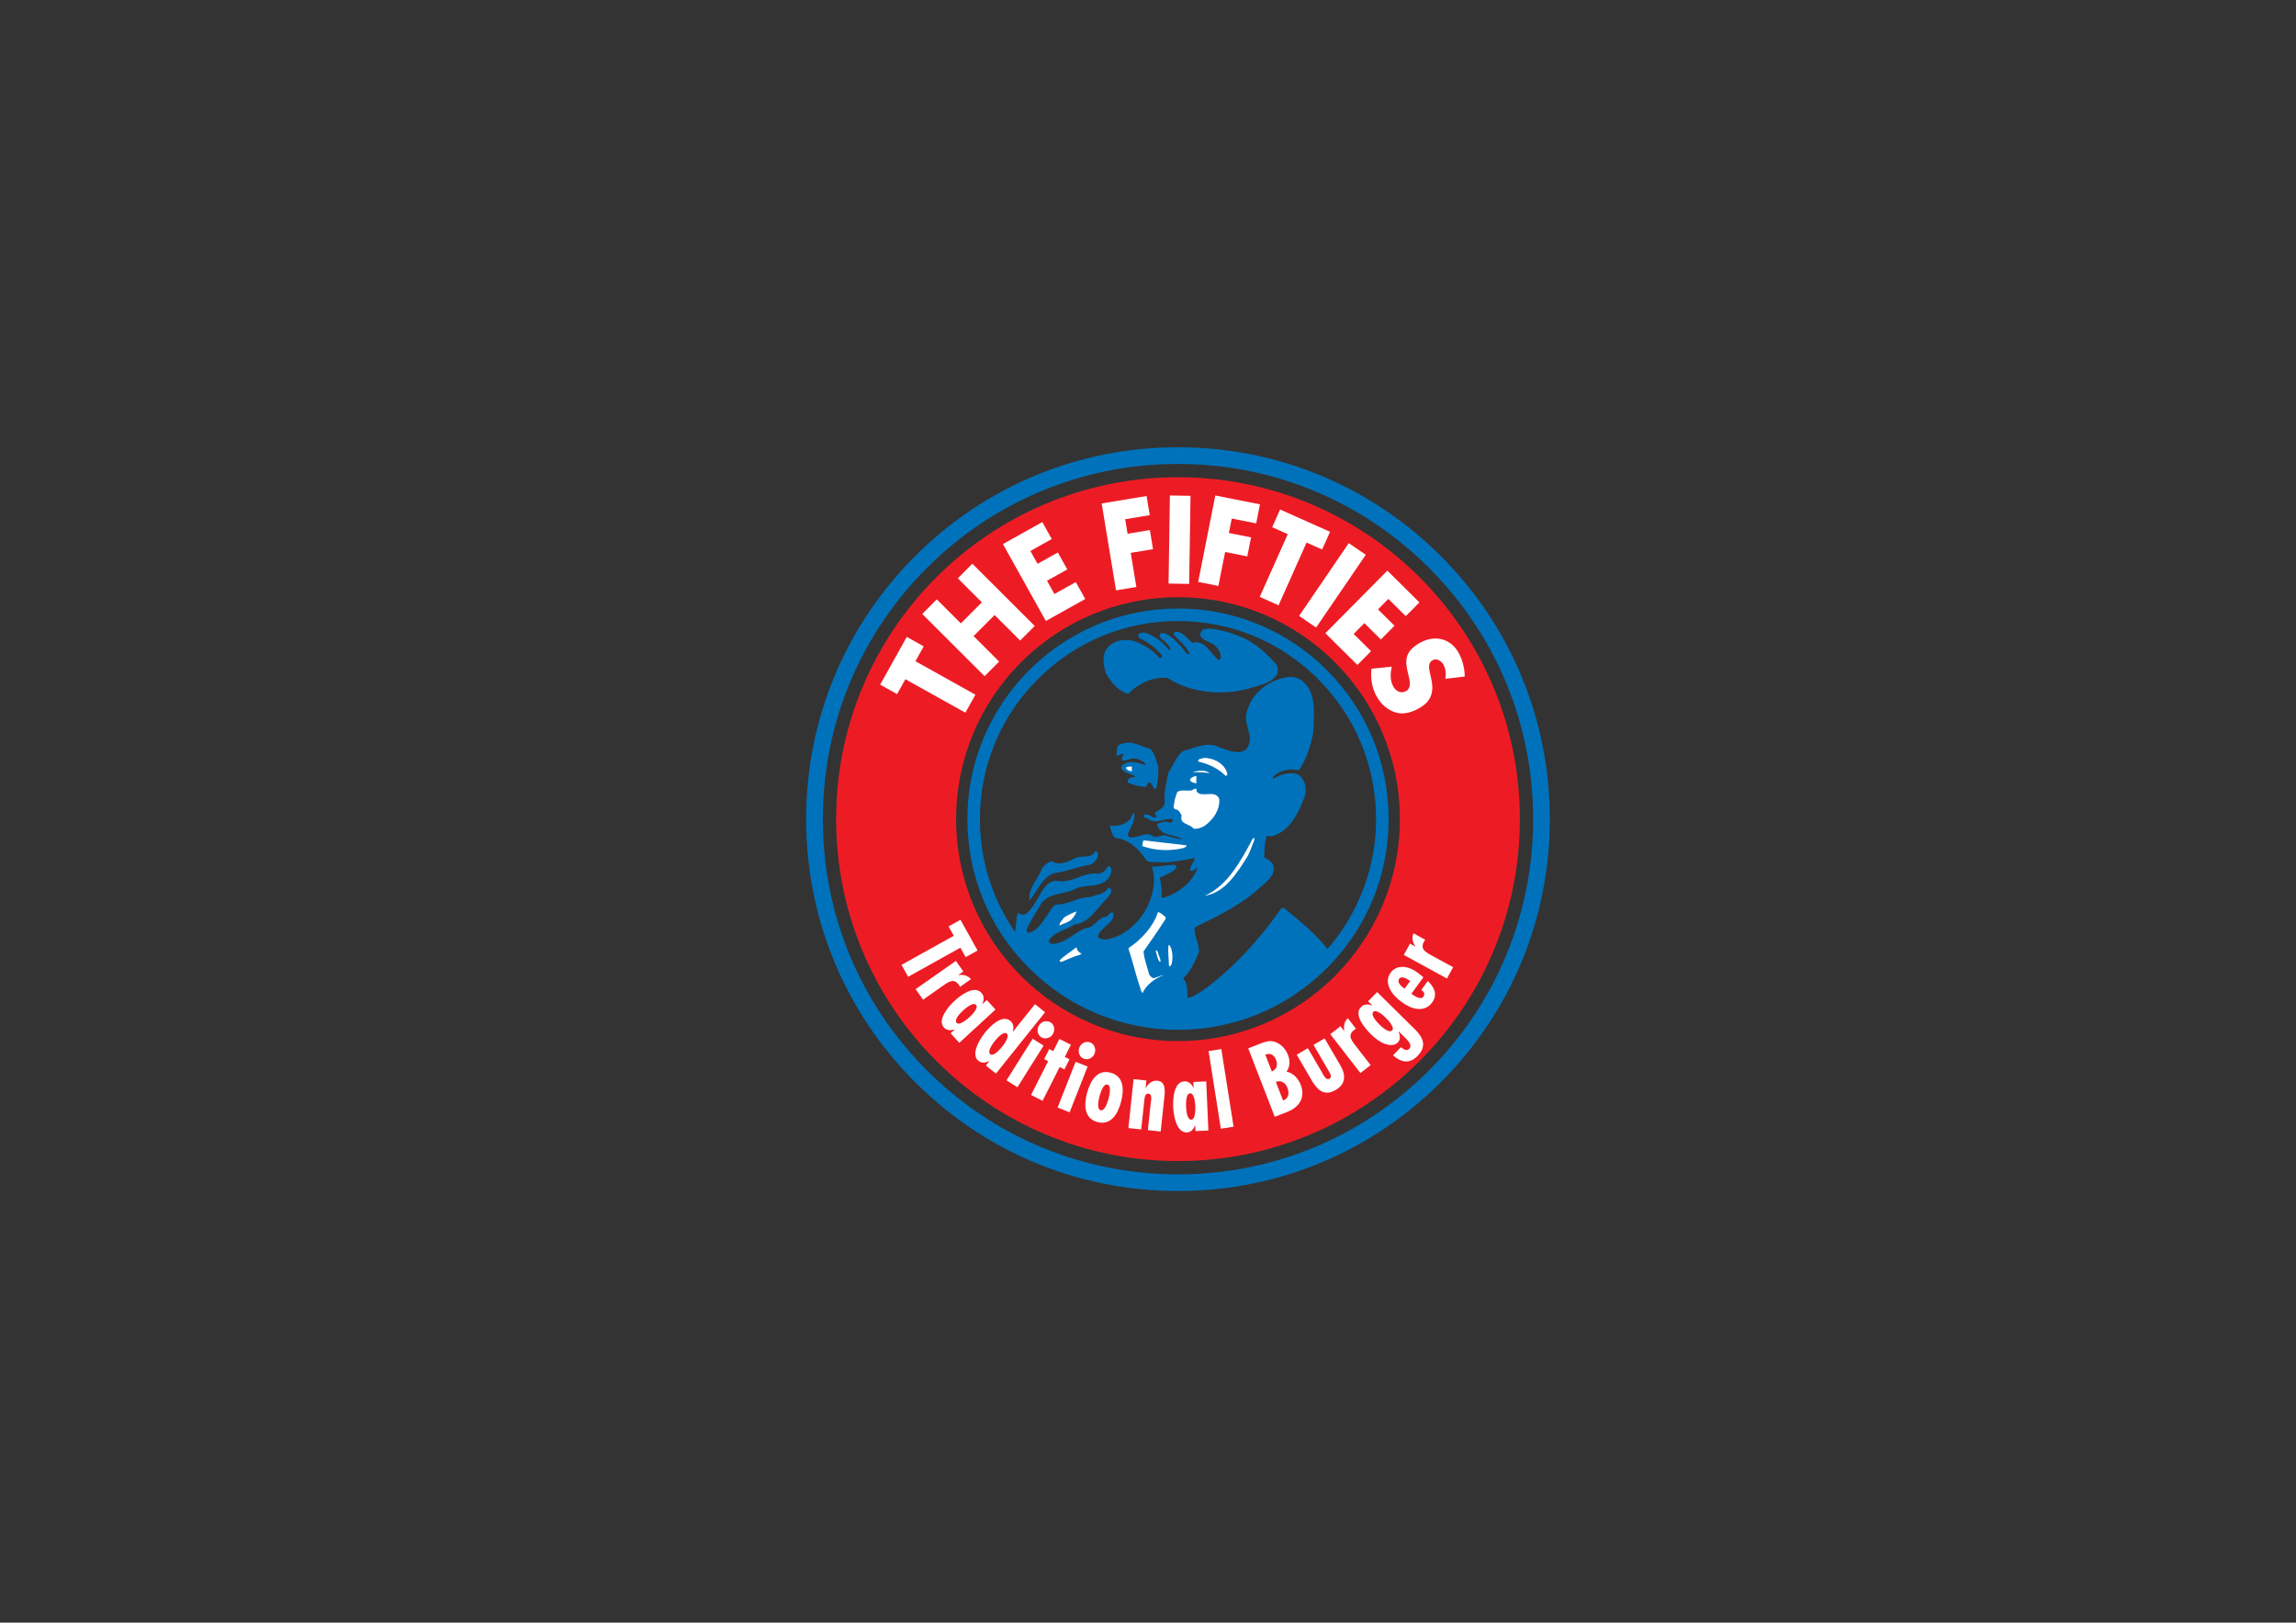 <?xml version="1.0" encoding="UTF-8"?> <svg xmlns="http://www.w3.org/2000/svg" xmlns:xlink="http://www.w3.org/1999/xlink" version="1.1" id="Layer_1" x="0px" y="0px" width="842px" height="595px" viewBox="0 0 842 595" xml:space="preserve"><rect x="0" y="0" width="842" height="595" fill="#333333" stroke="none"/> <g> <path fill="#0072BC" d="M432,436.73c36.424,0,70.669-14.185,96.424-39.94c25.757-25.757,39.941-60.001,39.941-96.425 s-14.185-70.668-39.941-96.424C502.669,178.185,468.424,164,432,164s-70.668,14.185-96.424,39.941s-39.941,60-39.941,96.424 s14.185,70.668,39.941,96.425C361.332,422.546,395.576,436.73,432,436.73z M301.755,300.365c0-34.789,13.548-67.496,38.148-92.097 c24.601-24.6,57.308-38.148,92.097-38.148s67.496,13.548,92.097,38.148c24.601,24.601,38.148,57.308,38.148,92.097 s-13.548,67.496-38.148,92.097S466.789,430.61,432,430.61s-67.496-13.548-92.097-38.148 C315.303,367.861,301.755,335.154,301.755,300.365z"></path> <g> <g> <path fill="#0072BC" d="M432,377.603c20.631,0,40.026-8.033,54.615-22.622s22.622-33.984,22.622-54.615 c0-20.63-8.033-40.027-22.622-54.615S452.631,223.127,432,223.127c-42.589,0-77.237,34.649-77.237,77.238 c0,20.631,8.034,40.026,22.622,54.615C391.974,369.569,411.369,377.603,432,377.603z M359.353,300.365 c0-19.404,7.557-37.647,21.279-51.369c13.721-13.722,31.964-21.279,51.369-21.279s37.648,7.557,51.369,21.279 c13.723,13.722,21.278,31.965,21.278,51.369c0,40.058-32.59,72.647-72.647,72.647c-19.404,0-37.647-7.557-51.369-21.278 C366.91,338.013,359.353,319.77,359.353,300.365z"></path> <g> <path fill="#0072BC" d="M455.979,233.934c4.488,2.04,8.467,5.559,11.986,9.588c0.713,0.918,0.713,2.346,0.51,3.52 c-2.347,3.876-6.988,4.182-10.763,5.508c-9.894,2.703-21.421,1.377-29.633-4.03c-5.661-0.204-10.404,1.938-14.332,5.866 c-3.621-0.867-6.477-4.438-8.211-7.6c-0.918-3.009-1.631-7.344,1.122-9.792c2.754-2.805,7.498-2.907,10.863-1.326 c2.704,1.428,5.458,2.754,7.601,5.509c0.61,0.254,1.377-0.255,0.866-0.97c-2.244-2.805-5.049-4.743-7.956-6.12 c-0.511-0.357-0.816-0.969-0.511-1.479c2.244-1.683,4.438,0.408,6.376,1.224c1.683,1.225,3.417,2.703,4.641,4.387 c0.256,0.255,0.765,0,0.612-0.357c-0.356-1.122-1.377-1.989-2.295-2.908c-0.663-0.612-1.888-1.224-1.581-2.244 c0.306-0.816,1.377-0.612,2.04-0.459c3.213,1.53,5.814,4.743,8.109,7.6c0.307,0,0.714,0,0.714-0.408 c-1.071-2.499-3.926-4.642-5.763-6.834c-0.103-0.714,0.612-0.816,1.122-0.969c2.396,0.204,3.927,2.5,5.763,4.131 c4.489-1.53,6.682,3.927,9.437,6.12c0.611,0.459,0.918-0.306,0.969-0.816c0.102-2.142-1.326-3.876-3.061-5.049 c-1.529-0.867-3.469-1.173-4.437-2.907c-0.256-0.917,0.459-1.428,0.765-2.091c1.785-0.918,4.233-0.357,6.12,0 C450.216,231.587,453.122,232.709,455.979,233.934z"></path> <path fill="#0072BC" d="M479.134,251.224c3.672,4.641,2.652,11.68,2.448,17.494c-1.02,4.896-2.347,9.64-5.304,13.72 c-3.366-0.816-7.243,0.051-9.538,2.55c-0.102,0.204,0.153,0.356,0.255,0.51c2.652-1.632,6.528-2.703,9.283-1.377 c2.295,1.785,2.957,4.743,2.346,7.498c-2.143,5.712-5.151,12.904-11.884,14.944c-0.918,0.203-1.479-0.102-2.295,0 c-0.663,2.447-0.766,5.1-0.868,7.803c1.378,0.664,2.806,1.53,3.418,3.062c0.918,4.283-3.928,6.782-6.478,9.436 c-6.783,5.609-14.383,9.282-21.932,12.954c-0.866,0.561-0.407,1.784-0.356,2.602c0.51,2.193,1.53,4.335,1.479,6.579 c-1.428,3.468-2.907,6.987-5.764,9.691c0.051,0.509,0.562,0.765,0.715,1.224c1.021,1.683,0.611,4.028,0.866,6.018 c2.04-0.255,3.877-1.785,5.765-2.855c10.966-7.956,21.063-19.127,28.663-30.092c0.357,0.203,0.612-0.357,0.969,0 c6.172,5.048,12.649,10.251,17.24,16.779c-17.698,20.299-42.792,29.43-69.416,25.451c-0.204,0.051-0.459-0.052-0.611-0.256 c-17.699-3.468-33.969-12.139-46.005-27.542c-0.307-3.824,0.509-7.496,0.714-11.271c0.306-0.46,0.152-1.378,0.867-1.327 c0.509,0.663,1.378,0.715,2.091,0.511c1.53-0.766,2.652-2.55,3.57-3.928c2.143-2.958,3.468-7.854,7.702-8.466 c6.018,1.377,9.843-3.315,15.76-2.551c1.377-0.356,2.753-0.969,3.212-2.448c0.255-0.306,0.765-0.306,1.071-0.152 c0.714,0.867,0.408,1.938,0.153,2.855c-2.194,5.203-8.313,3.418-12.496,5.101c-4.488,2.601-11.119,1.174-13.72,6.988 c-1.632,2.651-3.367,5.252-4.54,8.108c-0.051,0.511,0.103,1.021,0.613,1.225c3.263-0.511,5.202-4.132,6.987-6.528 c0.867-1.377,1.632-2.958,3.06-3.876c4.642,0.203,8.008-2.755,12.598-2.704c2.295-0.917,5.05-0.917,6.63-3.314 c0.51-0.153,0.868,0.255,1.122,0.51c0.357,1.428-1.02,2.447-1.835,3.519c-3.469,3.57-6.478,8.824-11.629,9.334 c-3.06,2.092-7.191,2.499-9.333,5.713c-0.255,0.714,0.357,1.224,0.867,1.377c4.999,0.102,8.263-4.183,12.597-5.764 c3.112,0.051,4.438-4.08,7.499-4.182c0.917-0.409,1.53-2.193,2.652-1.327c0.458,4.081-5.254,5.102-5.712,8.824 c1.989,1.734,4.845,0.408,6.936-0.255c7.803-3.366,12.955-11.425,13.617-19.586c0.103-2.142-0.152-4.182-0.765-6.018 c3.01,0.152,5.764-0.766,8.569-0.612c0.306,0.307,0.459,0.714,0.407,1.122c-1.683,1.785-4.028,2.499-6.12,3.57 c0.612,2.193,0.816,4.591,0.714,7.089c0.408,0.562,0.969,0,1.479,0c4.846-1.632,10.2-5.763,11.73-10.914 c-0.562,0.051-1.02,1.07-1.684,1.224c-0.407-0.103-1.07,0.255-1.122-0.357c0.205-1.58,1.53-2.702,1.735-4.283 c-3.928,0.713-8.059,1.632-12.396,1.581c-1.631-0.307-3.62,0.204-5.15-0.459c-2.55-4.081-6.732-8.263-11.731-8.468 c-1.019-1.274-1.631-2.855-1.733-4.641c2.347,0.459,5.202-0.051,6.988-1.988c0.866-0.766,0.968-2.092,1.835-2.653 c0.562,2.907-1.274,5.101-2.193,7.549c-0.355,0.612,0.052,1.224,0.613,1.479c3.06,0.51,6.12-2.652,8.925-0.103 c1.734,0.052,3.214-1.173,4.896-0.356c1.837,0.356,3.621,1.224,5.509,1.07c-0.46-0.255-1.225-0.459-1.837-0.714 c-2.652-0.815-5.814-0.815-7.345-3.927c0.052-0.307-0.203-0.51-0.102-0.867c1.325-0.51,2.959-1.326,4.387-0.459 c0.612,0.152,1.071-0.256,1.377-0.612c0.051-0.407-0.408-0.612-0.612-0.765c-2.907-0.102-6.223,2.142-8.722-0.256 c-0.459-0.152-1.021-0.152-1.479-0.459c-0.051-0.356,0.102-0.662,0.407-0.867c1.684-0.407,2.551,1.275,4.132,1.123 c0.611-0.766-0.612-1.02-0.356-1.734c1.274-1.122,3.773-1.887,3.569-4.029c-0.307-3.723,0.766-7.191,1.326-10.66 c1.734-2.652,2.806-5.713,5.254-7.957c4.232-1.02,8.823-3.724,13.362-1.479c3.01,0.969,6.733,2.908,9.793,0.969 c4.08-4.692-1.734-9.537,0.714-14.791c1.734-6.478,8.415-10.966,14.688-11.884C475.105,247.857,477.4,249.082,479.134,251.224z"></path> <path fill="#0072BC" d="M421.959,274.736c1.734,1.734,1.938,4.131,2.806,6.223c0.102,2.703-0.103,5.559-0.714,8.059 c-0.255,0.051-0.51,0.458-0.766,0.153c-0.867-0.663-0.612-2.346-2.091-2.193c-0.511,0.459-0.408,1.122-0.969,1.581 c-2.244-0.153-4.387-0.612-6.376-1.479c-0.612-0.204-0.153-0.815-0.103-1.224c0.613-1.02,1.837-0.663,2.704-1.122 c-1.734-1.122-4.03-1.071-5.254-3.06c-0.102-0.714,0.459-1.275,1.071-1.581c2.397-1.377,5.406-0.459,7.702,0.51 c0.102-1.275-1.582-1.734-2.551-2.192c-2.091-0.969-3.928,0.663-5.865,0.458c-0.204-0.561-0.204-1.377,0.255-1.836 c0.103-0.153,0.357-0.255,0.357-0.459c-1.071-0.561-1.888,0.969-2.806,0.357c0.46-1.377-0.306-3.621,1.684-4.029 C414.87,271.217,418.491,273.665,421.959,274.736z"></path> <path fill="#FFFFFF" d="M449.858,282.896c0.051,0.459,0.459,0.918,0.103,1.377c-0.052,0.255-0.357-0.051-0.46,0.255 c-2.805-2.856-6.426-4.438-10.149-5.304c0-1.173,1.479-1.021,2.295-1.326C445.063,278,448.43,279.632,449.858,282.896z"></path> <path fill="#FFFFFF" d="M415.073,282.795c-0.765,0.051-1.836-0.409-2.192-1.224c0.511-0.663,1.581-0.409,2.192-0.51 C415.073,281.672,415.073,282.233,415.073,282.795z"></path> <path fill="#FFFFFF" d="M443.636,283.509c-2.04-0.306-4.131-0.408-6.273-0.357C439.301,282.54,441.901,282.132,443.636,283.509z "></path> <path fill="#FFFFFF" d="M438.739,285.6c0,0.357-0.103,1.122,0.102,1.581c-0.969,0-2.04-0.356-2.448-1.071 c0.153-0.969,1.173-1.326,1.938-1.479C439.25,284.427,438.484,285.192,438.739,285.6z"></path> <path fill="#FFFFFF" d="M439.811,291.006c2.143,0.867,6.273-1.173,7.345,2.091c0.152,4.029-2.193,7.446-5.509,9.793 c-1.173,0.662-2.55,1.172-3.927,0.969c-1.327-1.836-5.305-1.531-4.387-4.795c-0.357-0.765-0.715-1.479-1.479-2.091 c-0.51-0.153-1.07-0.204-1.479-0.714c0.152-2.092,0.612-4.029,1.377-5.866c1.275-0.918,3.314-0.357,4.743-0.51 c1.07,0.102,2.346-1.887,2.346,0.357C439.097,290.649,439.505,290.751,439.811,291.006z"></path> <path fill="#FFFFFF" d="M457.56,313.907c-3.672,5.814-8.263,13.515-15.76,14.535c8.467-3.673,13.362-13.006,17.597-20.911 c0.713-0.766,0.713,0.357,0.509,0.715C459.141,310.133,458.529,312.07,457.56,313.907z"></path> <path fill="#FFFFFF" d="M435.169,309.979c-0.052,0.611-0.714,0.714-1.122,0.969c-4.896,1.225-10.558,0.97-15.147-0.714 c0.102-0.715,0.152-1.479,0.459-2.092C424.662,308.755,429.916,309.367,435.169,309.979z"></path> <path fill="#0072BC" d="M402.629,312.887c0.255,1.938-1.071,3.06-2.449,4.08c-4.743,0.816-9.079,2.602-13.873,3.264 c-4.285,1.786-5.814,6.427-8.569,9.691c-0.815-0.103,0.051-0.816-0.204-1.327c0.358-3.926,3.418-6.731,4.642-10.302 c1.02-1.122,2.143-2.347,3.672-2.448c2.958,1.887,6.426-0.256,9.18-1.479c2.295-0.561,5.458,0.357,6.58-2.192 C402.119,312.02,402.425,312.581,402.629,312.887z"></path> <path fill="#FFFFFF" d="M392.836,337.266c-1.326,1.071-2.856,1.378-4.284,2.092c-0.103-1.122,1.122-1.989,1.683-2.958 c1.429-0.867,2.958-1.633,4.539-2.193C394.52,335.227,393.755,336.349,392.836,337.266z"></path> <path fill="#FFFFFF" d="M427.468,336.298c-0.051,0.255,0.103,0.611-0.153,0.866c-2.499,3.979-5.253,7.804-7.956,11.731 c0.254,3.009,1.377,5.66,2.091,8.466c0.307,0.612,0.918,1.021,1.479,1.327c1.428-0.205,2.651-1.021,4.028-1.225 c-3.06,1.173-6.579,3.416-7.956,6.731c-0.714-0.815-0.815-2.04-1.224-3.06c-1.429-4.335-2.448-8.875-3.928-13.21 c-0.051-0.204,0.256-0.204,0.152-0.357c4.693-3.162,9.028-7.956,10.66-13.108C425.732,334.665,426.55,335.532,427.468,336.298z"></path> <path fill="#FFFFFF" d="M429.559,347.926c0.511,1.836,0.612,4.438-0.152,6.223c-0.307-0.102-0.459,0.306-0.714,0 c-0.051-2.55-0.46-5.05-0.154-7.6C429.252,346.549,429.201,347.466,429.559,347.926z"></path> <path fill="#FFFFFF" d="M396.254,349.507c0.867,0.052-0.052,0.459-0.255,0.612c-2.296,0.612-4.438,1.632-6.631,2.55 c-0.357,0.103-0.765-0.153-0.816-0.46c1.836-1.886,4.182-3.212,6.222-4.896C394.876,348.181,395.438,348.997,396.254,349.507z"></path> <path fill="#FFFFFF" d="M424.662,349.252c0.204,1.122,0.867,2.04,0.969,3.213c-0.152,0.051-0.203,0.307-0.356,0.204 c-0.867-1.07-0.918-2.448-1.377-3.672C423.744,347.772,424.611,348.844,424.662,349.252z"></path> </g> </g> <g> <path fill-rule="evenodd" clip-rule="evenodd" fill="#ED1C24" d="M432,174.994c-69.239,0-125.371,56.132-125.371,125.371 S362.761,425.736,432,425.736c69.239,0,125.371-56.132,125.371-125.371S501.239,174.994,432,174.994z M432,381.737 c-44.939,0-81.371-36.433-81.371-81.372s36.432-81.372,81.371-81.372s81.371,36.432,81.371,81.372S476.939,381.737,432,381.737z"></path> <g> <g> <path fill="#FFFFFF" d="M357.709,254.729l-3.681,6.6l-22.001-12.268l-3.042,5.455l-6.211-3.463l9.765-17.511l6.211,3.464 l-3.042,5.455L357.709,254.729z"></path> <path fill="#FFFFFF" d="M360.079,220.865l-8.824-8.808l5.339-5.348l22.862,22.82l-5.339,5.348l-9.369-9.353l-7.708,7.722 l9.369,9.352l-5.339,5.348l-22.861-22.821l5.339-5.348l8.823,8.807L360.079,220.865z"></path> <path fill="#FFFFFF" d="M377.867,202.029l2.63,4.713l7.44-4.151l3.464,6.209l-7.44,4.152l2.713,4.863l7.845-4.377l3.465,6.21 l-14.443,8.059l-15.739-28.208l14.444-8.06l3.464,6.21L377.867,202.029z"></path> <path fill="#FFFFFF" d="M412.63,190.387l0.88,5.325l8.179-1.351l1.158,7.016l-8.179,1.352l2.066,12.511l-7.456,1.232 l-5.264-31.87l16.472-2.722l1.159,7.016L412.63,190.387z"></path> <path fill="#FFFFFF" d="M436.1,214.102l-7.557-0.114l0.487-32.298l7.557,0.115L436.1,214.102z"></path> <path fill="#FFFFFF" d="M451.713,190.138l-1.051,5.295l8.133,1.612l-1.383,6.976l-8.132-1.611l-2.465,12.439l-7.413-1.469 l6.279-31.688l16.377,3.245l-1.383,6.976L451.713,190.138z"></path> <path fill="#FFFFFF" d="M468.883,221.948l-6.901-3.083l10.273-23l-5.704-2.548l2.9-6.493l18.309,8.179l-2.9,6.493l-5.703-2.548 L468.883,221.948z"></path> <path fill="#FFFFFF" d="M482.653,230.108l-6.242-4.26l18.214-26.682l6.242,4.26L482.653,230.108z"></path> <path fill="#FFFFFF" d="M509.145,219.612l-3.8,3.834l6.053,5.999l-5.006,5.051l-6.053-5.999l-3.92,3.956l6.38,6.325 l-5.005,5.051l-11.749-11.646l22.738-22.943l11.749,11.645l-5.007,5.051L509.145,219.612z"></path> <path fill="#FFFFFF" d="M530.016,248.907c0.372-1.855,0.177-3.815-0.789-5.394c-0.726-1.184-2.458-2.293-3.993-1.354 c-1.609,0.984-1.163,3.107-0.881,4.471l0.458,1.98c0.98,4.146,0.674,7.995-3.785,10.724c-2.741,1.677-5.918,2.806-8.988,1.973 c-3.016-0.822-5.372-2.951-6.902-5.451c-1.912-3.124-2.614-6.898-2.19-10.638l7.465-0.771 c-0.585,2.573-0.696,5.264,0.651,7.467c0.927,1.513,2.753,2.61,4.69,1.425c2.009-1.23,1.154-4.187,0.748-5.837 c-1.196-4.828-1.658-8.208,3.679-11.472c5.591-3.421,11.439-2.072,14.479,2.895c1.529,2.499,2.524,6.095,2.484,9.148 L530.016,248.907z"></path> </g> <g> <path fill="#FFFFFF" d="M358.497,348.531l-4.368,2.432l-1.926-3.46l-19.157,10.661l-2.431-4.369l19.157-10.661l-1.91-3.431 l4.368-2.432L358.497,348.531z"></path> <path fill="#FFFFFF" d="M353.266,356.217l-1.783,1.251l0.039,0.055c1.787-0.188,3.348,0.111,4.555,1.521l-4.005,2.809 c-0.105-0.213-0.211-0.427-0.365-0.646c-1.812-2.583-3.643-1.339-5.836,0.198l-7.366,5.166l-2.717-3.875l14.762-10.352 L353.266,356.217z"></path> <path fill="#FFFFFF" d="M350.098,377.524l-0.046-0.049c-1.43,0.449-2.851,0.434-3.873-0.679 c-2.59-2.816,1.67-7.782,3.799-9.739c2.287-2.103,7.272-5.911,9.953-2.996c1.068,1.161,0.981,2.7,0.267,4.086l0.045,0.05 l1.629-1.498l3.203,3.482l-13.272,12.203l-3.203-3.482L350.098,377.524z M355.528,372.987c0.736-0.676,3.48-3.337,2.39-4.522 c-1.067-1.161-3.922,1.327-4.684,2.027c-0.841,0.773-3.529,3.336-2.393,4.571C351.863,376.175,354.819,373.64,355.528,372.987z "></path> <path fill="#FFFFFF" d="M362.821,389.119l-0.052-0.041c-1.346,0.659-2.752,0.859-3.931-0.084 c-2.986-2.392,0.473-7.945,2.279-10.203c1.941-2.425,6.291-6.945,9.382-4.47c1.231,0.985,1.377,2.52,0.882,3.999l0.053,0.041 l8.121-10.144l3.694,2.957l-18.006,22.49l-3.694-2.957L362.821,389.119z M367.501,383.811c0.625-0.78,2.934-3.825,1.677-4.831 c-1.231-0.986-3.675,1.905-4.322,2.713c-0.714,0.893-2.982,3.833-1.672,4.881C364.361,387.518,366.899,384.563,367.501,383.811 z"></path> <path fill="#FFFFFF" d="M382.709,383.404l-9.598,15.265l-4.006-2.52l9.598-15.265L382.709,383.404z M381.033,375.981 c0.969-1.542,2.856-1.958,4.306-1.046c1.392,0.875,1.654,2.854,0.742,4.305c-0.912,1.451-2.856,1.958-4.249,1.082 C380.44,379.446,380.082,377.492,381.033,375.981z"></path> <path fill="#FFFFFF" d="M392.73,383.098l-2.256,4.459l1.736,0.879l-1.869,3.694l-1.737-0.878l-6.27,12.392l-4.223-2.137 l6.27-12.392l-1.467-0.742l1.869-3.695l1.468,0.742l2.256-4.459L392.73,383.098z"></path> <path fill="#FFFFFF" d="M398.858,391.082l-6.606,16.776l-4.403-1.733l6.606-16.777L398.858,391.082z M395.838,384.097 c0.667-1.694,2.445-2.452,4.037-1.825c1.53,0.603,2.154,2.498,1.526,4.093c-0.627,1.596-2.444,2.453-3.975,1.852 C395.897,387.612,395.184,385.759,395.838,384.097z"></path> <path fill="#FFFFFF" d="M411.106,404.057c-1.181,4.451-3.728,8.688-8.626,7.39s-5.011-6.24-3.83-10.692 c1.181-4.451,3.737-8.723,8.635-7.424S412.287,399.604,411.106,404.057z M403.225,401.967c-0.266,1.001-1.18,4.71,0.409,5.132 c1.59,0.421,2.634-3.254,2.899-4.254c0.266-1.001,1.181-4.711-0.41-5.132C404.534,397.291,403.489,400.967,403.225,401.967z"></path> <path fill="#FFFFFF" d="M420.131,398.977l0.065,0.007c0.817-1.636,2.402-2.903,4.239-2.708c3.471,0.37,2.729,4.457,2.453,7.048 l-1.235,11.575l-4.705-0.502l1.049-9.834c0.1-0.924,0.698-3.373-0.804-3.533c-1.067-0.114-1.393,1.036-1.487,1.924 l-1.194,11.184l-4.705-0.501l1.914-17.93l4.705,0.501L420.131,398.977z"></path> <path fill="#FFFFFF" d="M438.324,412.715l-0.067,0.004c-0.578,1.383-1.506,2.458-3.014,2.523 c-3.823,0.165-4.875-6.293-4.999-9.182c-0.135-3.104,0.166-9.37,4.122-9.54c1.576-0.068,2.697,0.991,3.297,2.43l0.066-0.003 l-0.096-2.211l4.728-0.204l0.778,18.012l-4.728,0.204L438.324,412.715z M438.354,405.639c-0.043-0.999-0.309-4.811-1.919-4.741 c-1.575,0.068-1.512,3.853-1.468,4.888c0.05,1.142,0.276,4.848,1.953,4.775C438.43,410.495,438.396,406.602,438.354,405.639z"></path> <path fill="#FFFFFF" d="M447.888,384.678l4.497,28.457l-4.674,0.738l-4.497-28.457L447.888,384.678z"></path> <path fill="#FFFFFF" d="M467.47,409.5l-9.712-25.108l4.57-1.768c1.814-0.701,3.405-1.24,5.41-0.522 c2.08,0.728,3.789,2.632,4.601,4.73c0.863,2.23,0.737,4.23-0.526,6.174c2.327,0.249,4.327,2.538,5.165,4.703 c1.92,4.961-0.712,8.391-4.97,10.036L467.47,409.5z M467.896,396.741l2.627,6.793c1.917-0.626,2.446-2.516,1.635-4.612 C471.397,396.957,469.717,395.961,467.896,396.741z M464.031,386.751l2.37,6.127c1.754-0.678,2.297-2.342,1.562-4.24 C467.255,386.806,465.777,385.961,464.031,386.751z"></path> <path fill="#FFFFFF" d="M479.619,384.354l4.992,8.537c0.504,0.863,1.592,3.453,2.954,2.656c1.1-0.644,0.112-2.133-0.339-2.904 l-5.522-9.508l4.056-2.373l5.804,9.924c2.109,3.605,1.885,6.88-1.735,8.997c-4.635,2.712-7.174-0.767-8.832-3.603l-5.461-9.337 L479.619,384.354z"></path> <path fill="#FFFFFF" d="M491.584,376.311l1.335,1.721l0.053-0.041c-0.273-1.776-0.05-3.351,1.3-4.622l2.997,3.864 c-0.208,0.116-0.415,0.232-0.628,0.397c-2.492,1.933-1.163,3.702,0.478,5.818l5.514,7.109l-3.739,2.9l-11.048-14.247 L491.584,376.311z"></path> <path fill="#FFFFFF" d="M513.771,383.992c0.86,0.755,2.089,1.543,3.032,0.589c1.485-1.506-1.141-3.672-2.233-4.751 l-1.626-1.605l-0.048,0.049c0.493,1.381,0.865,2.834-0.29,4.004c-1.226,1.241-3.093,1.049-4.704,0.497 c-1.86-0.657-3.7-2.096-5.122-3.5c-2.237-2.207-6.484-7.152-3.655-10.02c1.107-1.122,2.697-1.156,4.091-0.536l0.047-0.047 l-1.55-1.529l3.324-3.368l13.949,13.767c3.761,3.711,3.705,6.767,0.805,9.704c-2.829,2.866-5.879,2.449-8.965-0.267 L513.771,383.992z M508.229,373.244c-0.713-0.702-3.478-3.337-4.609-2.191c-1.132,1.146,1.492,3.876,2.229,4.604 c0.812,0.803,3.503,3.362,4.705,2.144C511.614,376.725,508.915,373.921,508.229,373.244z"></path> <path fill="#FFFFFF" d="M521.998,358.342l-4.403,6.051c1.088,0.75,3.358,2.485,4.424,1.02c0.711-0.977,0.081-1.809-0.786-2.439 l2.37-3.256c2.447,2.278,3.666,5.033,1.632,7.828c-2.822,3.881-7.496,2.598-11.104-0.027 c-3.493-2.543-7.012-6.929-4.109-10.918c1.836-2.524,5.93-3.115,10.361,0.441L521.998,358.342z M516.79,359.491 c-0.952-0.693-2.822-1.764-3.69-0.569c-0.85,1.167,0.647,2.629,1.571,3.301l0.433,0.316l2.033-2.796L516.79,359.491z"></path> <path fill="#FFFFFF" d="M517.075,346.01l1.911,1.044l0.032-0.059c-0.961-1.519-1.385-3.051-0.657-4.756l4.293,2.345 c-0.144,0.188-0.287,0.378-0.417,0.613c-1.512,2.769,0.415,3.859,2.765,5.142l7.896,4.313l-2.269,4.152l-15.822-8.643 L517.075,346.01z"></path> </g> </g> </g> </g> </g> </svg> 